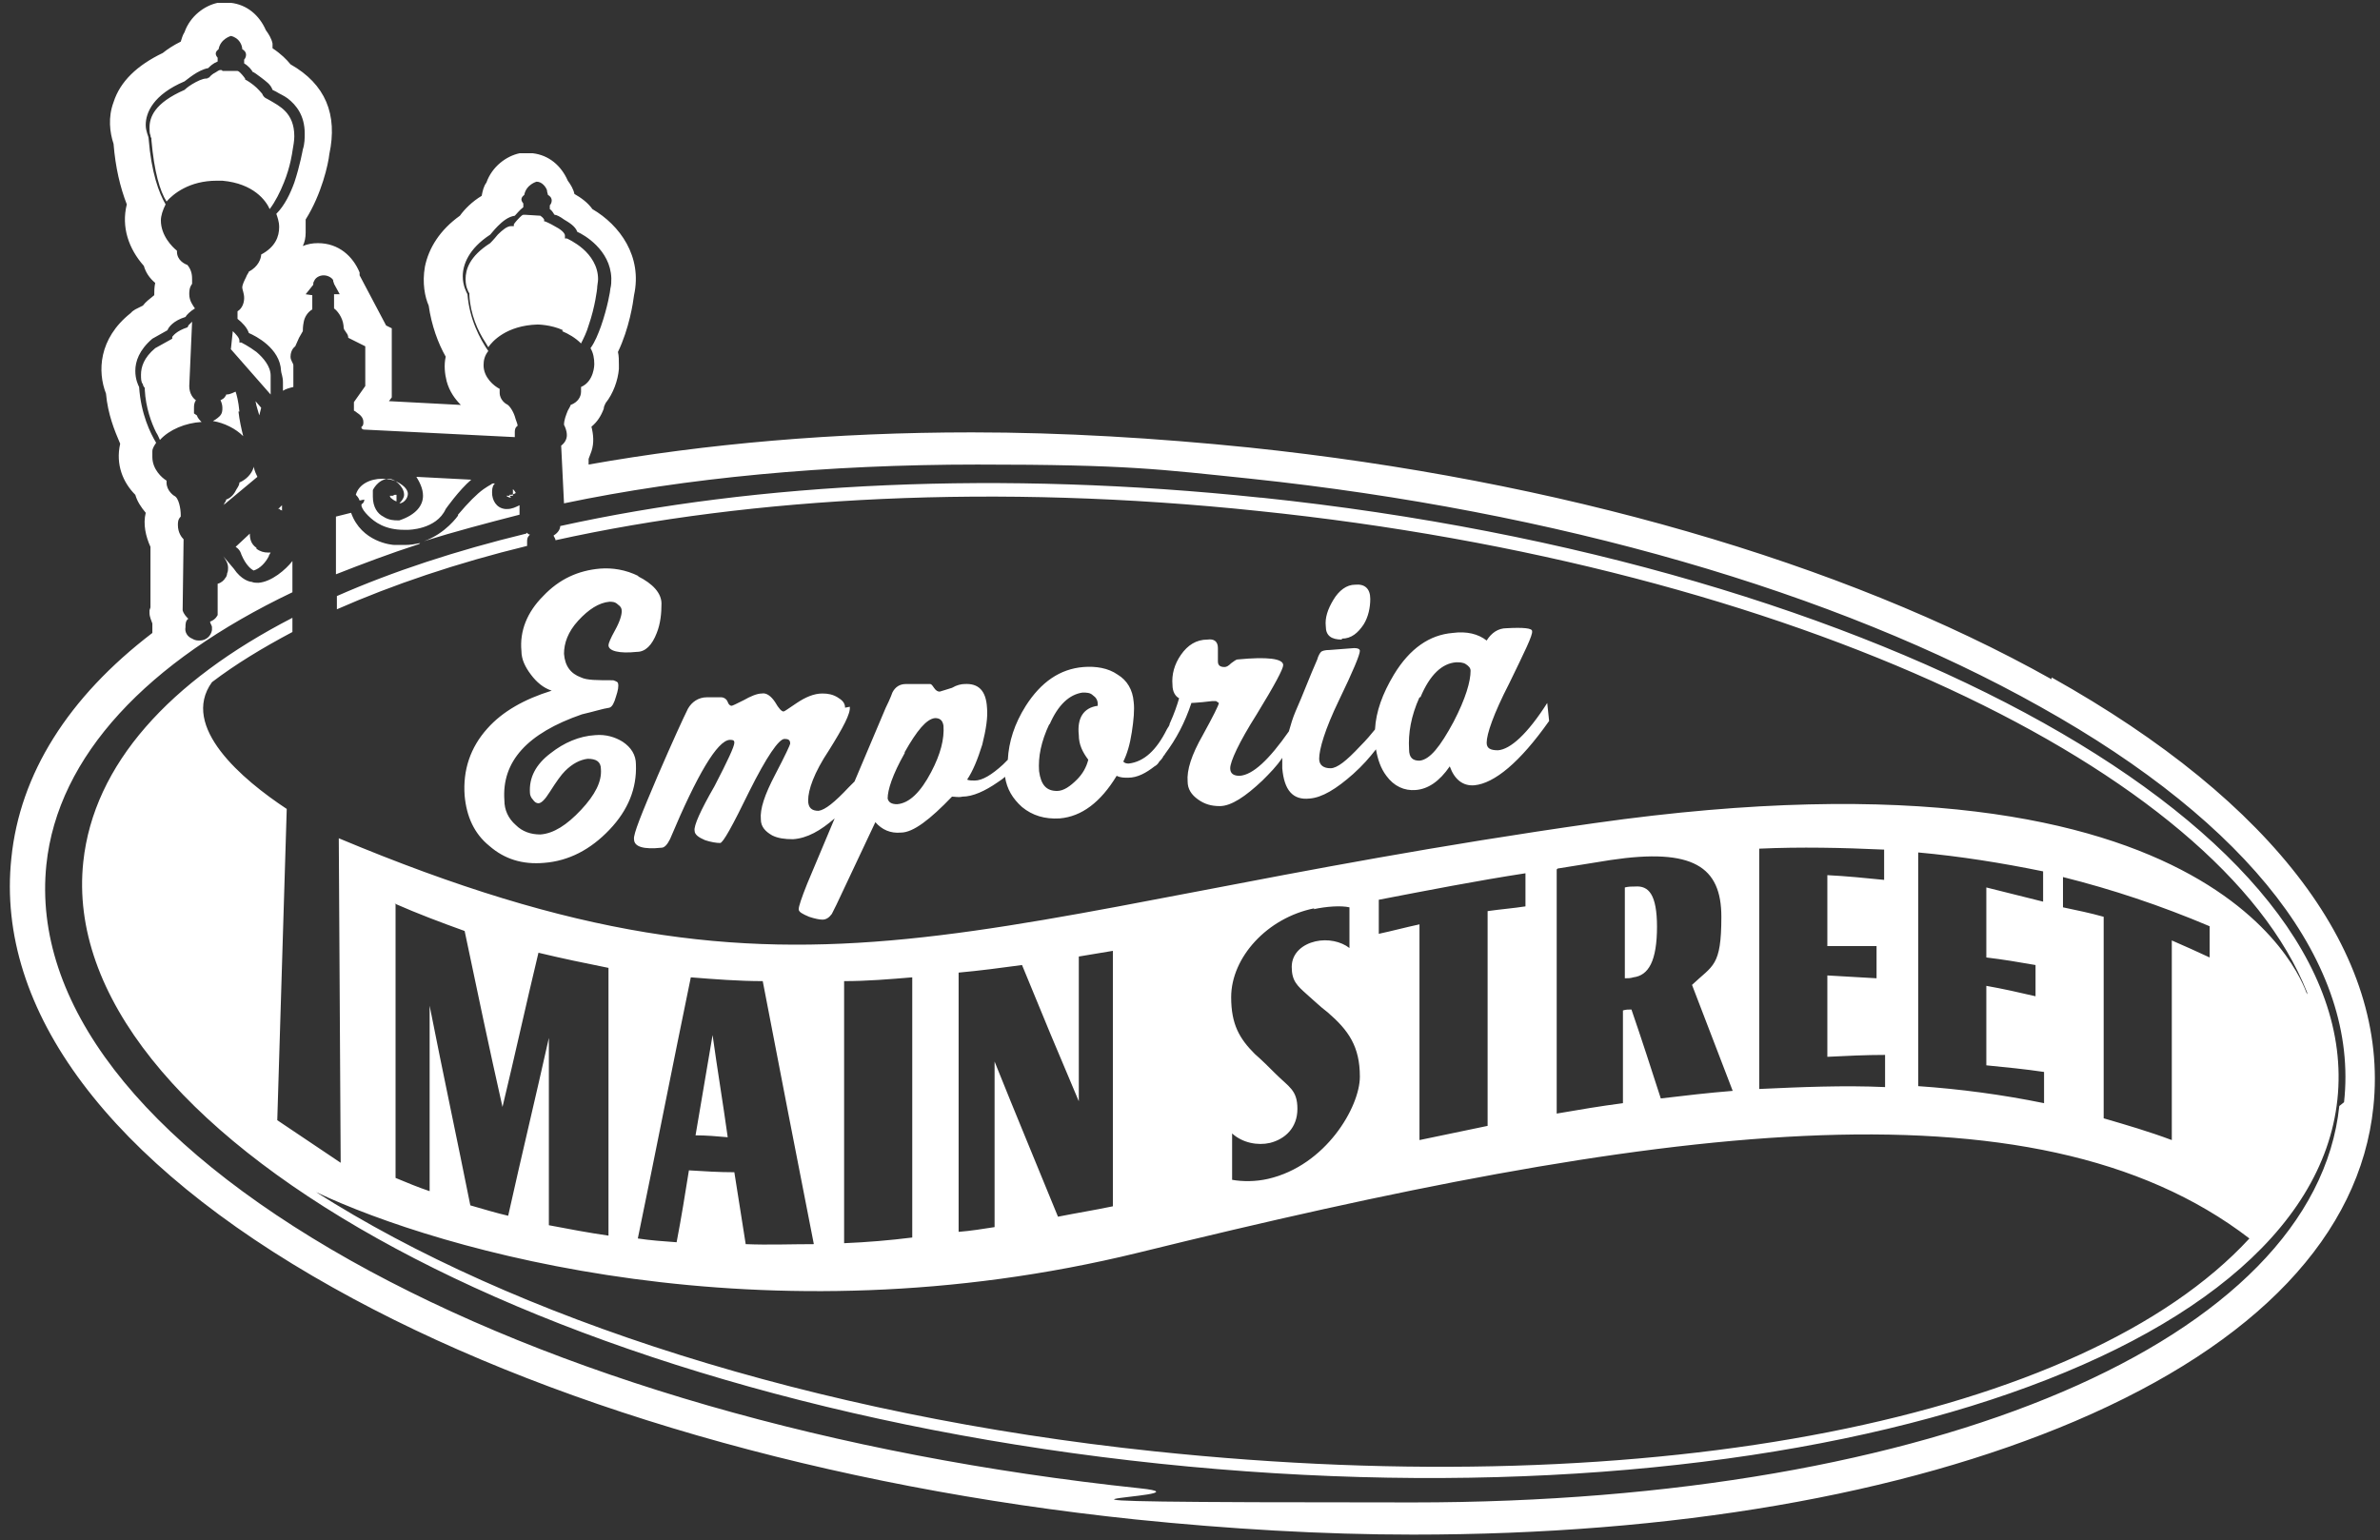<?xml version="1.0" encoding="UTF-8"?> <svg xmlns="http://www.w3.org/2000/svg" id="Layer_1" data-name="Layer 1" version="1.1" viewBox="0 0 251.5 162.8"><rect x="0" y="0" width="251.5" height="162.8" fill="#333333" stroke="none"/><defs><style> .cls-1 { fill: #fff; stroke-width: 0px; } </style></defs><path class="cls-1" d="M67.5,60.9c-1.4-.7-2.8-.9-4.1-.8-2.3.2-4.3,1.1-6,2.9-1.7,1.7-2.5,3.7-2.3,5.8,0,.9.4,1.7,1,2.5.6.8,1.3,1.4,2.2,1.7-2.9.9-5.2,2.2-6.8,4-1.8,2-2.6,4.4-2.4,7.1.2,2.2,1,4,2.6,5.3,1.6,1.4,3.5,2,5.8,1.8,2.6-.2,4.9-1.4,6.9-3.5,2-2.1,2.9-4.4,2.8-6.9,0-1-.5-1.8-1.4-2.4-.8-.5-1.8-.8-2.9-.7-1.7.1-3.3.8-4.7,1.9-1.6,1.2-2.3,2.6-2.2,4.2,0,.2.1.5.3.7.2.3.4.4.6.4.3,0,.7-.4,1.2-1.2.7-1.1,1.2-1.8,1.6-2.2.8-.8,1.6-1.2,2.4-1.3.9,0,1.4.3,1.4,1.1.1,1.3-.6,2.7-2.1,4.3-1.5,1.6-2.9,2.5-4.3,2.6-1,0-1.9-.3-2.6-1-.8-.7-1.2-1.6-1.2-2.6-.3-4.1,2.4-7.1,8.2-9.1,1.3-.3,2.2-.6,2.9-.7.3-.1.5-.5.7-1.2.2-.6.3-1.1.2-1.4,0-.1-.2-.2-.5-.3-1.7,0-2.8,0-3.4-.3-1.1-.4-1.7-1.2-1.8-2.5,0-1.1.4-2.3,1.5-3.5,1.1-1.2,2.2-1.9,3.3-2,.3,0,.6,0,.9.3.3.2.4.4.4.7,0,.4-.2,1.1-.7,2-.5.9-.7,1.4-.7,1.6,0,.6,1.1.9,3,.7.9,0,1.6-.7,2.1-2,.4-1,.5-2.1.5-3.1,0-1.1-.9-2.1-2.5-2.9ZM141.8,67.5c1,0,1.7-.6,2.3-1.5.5-.8.7-1.8.7-2.7,0-1.1-.6-1.6-1.6-1.5-.9,0-1.7.6-2.3,1.6-.6,1-.9,1.9-.8,2.8,0,1,.6,1.4,1.7,1.4ZM89.3,74.8c0-.5-.3-.8-.8-1.1-.5-.3-1-.4-1.6-.4-.9,0-1.8.4-2.7,1-.9.6-1.3.9-1.4.9-.2,0-.5-.3-.9-1-.4-.6-.9-1-1.4-.9-.5,0-1.2.3-1.9.7-.8.4-1.2.6-1.3.6-.1,0-.3-.1-.4-.4-.1-.3-.4-.5-.7-.5-.3,0-.9,0-1.5,0-.9,0-1.6.5-2,1.2-.5,1-1.6,3.4-3.2,7.1-1.7,4-2.6,6.2-2.5,6.7,0,.8,1,1.1,2.9.9.3,0,.6-.3.9-.9,2.9-6.9,5-10.4,6.3-10.5.3,0,.5,0,.5.3,0,.4-.7,1.9-2.1,4.6-1.5,2.6-2.2,4.2-2.1,4.7,0,.4.4.7,1.1,1,.6.2,1.2.3,1.6.3.3,0,1.3-1.8,3.1-5.5,1.8-3.6,3.1-5.5,3.7-5.5.4,0,.6.1.6.5,0,.1-.5,1.2-1.6,3.3-1.1,2.1-1.6,3.6-1.5,4.7,0,.8.5,1.3,1.2,1.7.6.3,1.3.4,2.2.4,1.5-.1,2.9-.9,4.4-2.2l-2.9,6.9c-.6,1.5-.9,2.4-.9,2.7,0,.3.4.5,1.1.8.6.2,1.1.3,1.4.3.4,0,.7-.2,1-.6,0,0,.2-.4.5-1l4.1-8.7c.7.8,1.6,1.2,2.7,1.1,1.3,0,3.1-1.4,5.4-3.8.3,0,.7.1,1.1,0,1.1,0,2.4-.6,3.7-1.5.3-.2.6-.4.8-.6.2,1.3.8,2.3,1.8,3.2,1.1.9,2.4,1.3,4,1.2,2.3-.2,4.3-1.7,6-4.5.4.2.8.2,1.2.2,1,0,1.9-.5,2.8-1.2.2-.1.4-.3.5-.5h0c.1-.1.3-.3.4-.5,0-.1.2-.2.2-.3,1.2-1.6,2.1-3.3,2.8-5.4-.2,0,.6,0,2.2-.2h.4s.3.2.3.2c0,.2-.6,1.4-1.7,3.4-1.2,2.1-1.7,3.7-1.6,4.9,0,.8.4,1.4,1.1,1.9.7.5,1.4.7,2.3.7,1.2,0,2.7-1,4.5-2.7.8-.8,1.5-1.5,2.1-2.4,0,.4,0,.7,0,1.1.2,2.3,1.1,3.4,2.9,3.2,1.3-.1,2.8-1,4.6-2.6,1-.9,1.7-1.7,2.4-2.6.2,1.1.5,2,1.1,2.8.8,1.1,1.9,1.6,3.1,1.5,1.3-.1,2.5-.9,3.6-2.5.5,1.4,1.4,2.1,2.6,2,2.1-.2,4.8-2.4,7.9-6.8l-.2-1.9c-2.1,3.3-3.9,4.9-5.2,5-.8,0-1.2-.2-1.2-.8,0-.9.7-3,2.4-6.3,1.6-3.3,2.5-5.1,2.4-5.5,0-.3-.9-.4-2.7-.3-.9,0-1.6.5-2.1,1.3-.9-.7-2.1-1-3.6-.8-2.4.2-4.5,1.6-6.2,4.4-1.2,2-1.9,3.9-2,5.8-.4.5-.9,1.1-1.6,1.8-1.4,1.5-2.4,2.3-3.1,2.3-.7,0-1.2-.3-1.2-1,0-1,.6-3.1,2.1-6.2,1.5-3.1,2.2-4.8,2.2-5.2,0-.2-.2-.3-.6-.3l-2.6.2c-.5,0-.8.1-.9.2-.1.1-.3.4-.4.8-.8,1.8-1.5,3.7-2.3,5.5-.3.7-.5,1.4-.7,2.1-2.1,3-3.8,4.6-5.2,4.7-.6,0-1-.2-1-.8,0-.7.9-2.7,2.8-5.7,1.9-3.1,2.8-4.8,2.8-5.2,0-.7-1.7-.9-4.8-.6-.2,0-.4.2-.7.4-.3.3-.5.4-.7.4-.5,0-.7-.2-.7-.6,0-.2,0-.4,0-.7,0-.3,0-.6,0-.7,0-.7-.4-1-1.1-.9-1.2,0-2.1.6-2.8,1.6-.7,1-1,2.1-.9,3.2,0,.7.3,1.2.7,1.4-.2.7-.5,1.6-1,2.7,0,.2-.2.4-.3.6h0c-1.1,2.2-2.4,3.4-4,3.6-.2,0-.4,0-.6-.2.4-.8.7-1.8.9-3.1.2-1.3.3-2.4.2-3.2-.1-1.3-.7-2.3-1.7-2.9-1-.7-2.3-.9-3.6-.8-2.5.2-4.5,1.6-6.1,4.1-1.2,1.9-1.8,3.8-1.9,5.7-.2.2-.3.3-.5.5-1.2,1.1-2.2,1.7-3,1.7-.3,0-.6,0-.8-.1.6-.9,1.1-2.1,1.6-3.7.4-1.6.6-2.9.5-3.9-.1-1.8-.9-2.6-2.4-2.5-.3,0-.8.1-1.3.4-.6.2-1,.3-1.3.4-.2,0-.4-.1-.6-.4-.2-.3-.3-.4-.4-.4-.3,0-.7,0-1.3,0-.6,0-1,0-1.3,0-.6,0-1.1.3-1.4.9,0,0-.2.6-.7,1.6l-3.3,7.8c-.2.2-.4.4-.6.6-1.5,1.6-2.5,2.4-3.2,2.5-.7,0-1.1-.3-1.1-1.1,0-1.1.6-2.9,2.2-5.3,1.5-2.4,2.3-3.9,2.2-4.6ZM150.1,73.7c1-2.4,2.3-3.6,3.8-3.7.3,0,.7,0,1,.2.3.2.5.4.5.7,0,1.1-.5,2.9-1.8,5.4-1.4,2.6-2.5,4-3.6,4.1-.7,0-1.1-.3-1.1-1.2-.1-1.7.2-3.5,1.1-5.5ZM110.9,76.6c.9-2.1,2.1-3.2,3.5-3.4.4,0,.8,0,1.1.3.3.2.5.5.5.9v.2c-1.5.2-2.2,1.3-2,3.1,0,1,.4,1.8,1,2.6-.2.8-.6,1.5-1.2,2.1-.7.7-1.4,1.2-2.1,1.2-1.1,0-1.7-.6-1.9-2.1-.1-1.5.2-3.1,1.1-5ZM95.6,79.5c1.3-2.3,2.3-3.5,3.2-3.6.5,0,.8.2.9.8.1,1.4-.3,3-1.3,4.9-1.1,2.1-2.3,3.3-3.6,3.4-.6,0-.9-.2-1-.6,0-.9.5-2.5,1.8-4.8ZM55.6,56.4c-7.4,1.8-14.1,4-20,6.6v1.4c5.9-2.6,12.7-4.9,20.1-6.7,0-.1,0-.3,0-.4,0-.3,0-.5.3-.8,0,0-.2,0-.3-.2ZM38.5,52.8c0,.2-.1.4-.3.5,0,0,0,.1,0,.2.1.3.3.6.7,1,.7.7,1.8,1.5,3.8,1.5.1,0,.3,0,.4,0,0,0,0,0,0,0,0,0,3,0,4-2.2h0s0,0,0,0c0,0,1.4-2,2.7-3.1l-5.8-.3c.3.5.7,1.2.7,2,0,1-.7,2-2.5,2.6h0s0,0,0,0c0,0,0,0-.2,0-.3,0-.9,0-1.5-.4-.6-.3-1.1-1-1.1-2.1,0-.2,0-.4,0-.6h0c0,0,0-.1,0-.1,0,0,.5-1.1,1.6-1.2,0,0,0,0,0,0,.4,0,.8.2,1.1.5.3.3.6.7.6,1.2,0,.3-.2.6-.5.9.3,0,.5-.2.6-.3.2-.2.3-.5.3-.7,0-.3-.2-.8-1.2-1.3-.4-.2-1-.3-1.5-.3-1.3,0-2.5.6-2.8,1.7,0,0,0,0,0,0,.1.1.3.3.4.6ZM53.8,52.3c.2,0,.4,0,.5-.1,0,0,.1,0,.2-.1,0,0,0,0,0,0,0,0-.1-.2-.2-.3,0,0,0,0-.1-.1,0,0,0,.1,0,.2,0,0,0,.1,0,.2v.3c-.1,0-.4,0-.4,0,0,0,0,0-.1,0,0,0-.2,0-.2,0,0,0,0,0,0,0,0,0,.2.2.5.2ZM59.4,35c.7.3,1.4.7,2,1.3.3-.6.6-1.2.8-1.9.7-2,.9-3.9.9-3.9h0s0,0,0,0c0-.3.1-.7.1-1,0-1.4-.8-2.5-1.6-3.2-.8-.7-1.7-1.1-1.7-1.1h-.2c0,0,0-.3,0-.3,0-.3-.5-.7-1.1-1-.5-.3-1-.5-1-.5h-.1s0-.2,0-.2c0,0-.1-.2-.4-.4,0,0,0,0,0,0h0s-1.6-.1-1.6-.1c0,0-.1,0-.2,0-.1,0-.3.2-.4.3-.4.4-.6.7-.6.7v.2c-.1,0-.3,0-.3,0h0c-.4,0-.9.4-1.4.9-.4.5-.8.9-.8.9h0c0,0,0,0,0,0-2.2,1.4-2.6,2.8-2.6,3.8,0,.5.1.9.2,1.1.1.3.2.4.2.4h0c0,0,0,.2,0,.2.1,2,.9,3.8,1.7,5,.1.2.2.3.3.5.4-.6,1.9-2.3,5.2-2.4,0,0,1.4,0,2.7.6ZM29.6,53.9c0,0,.2,0,.2.1v-.6s-.4.4-.4.4c0,0,.1,0,.2,0ZM41.5,52.4h0c-.2,0-.3,0-.3,0,0,0,0,0,0,0h0s0,.2.2.3c0,0,.2.2.5.3v-.7c-.1,0-.1,0-.1,0,0,0,0,0-.1,0ZM20.5,43.7h0s0-.3,0-.6c0-.2,0-.5.2-.8-.3-.2-.7-.7-.7-1.5,0,0,0,0,0,0l.3-6.8c-.2.2-.4.4-.4.4h0c0,.1-.1.2-.1.2-1.2.4-1.5.9-1.6,1,0,0,0,0,0,0v.2s-1.8,1-1.8,1c-1.2,1-1.5,2-1.5,2.8,0,.4,0,.8.2,1,0,.2.2.4.2.4h0c0,0,0,.2,0,.2.1,1.9.7,3.5,1.2,4.5.2.3.3.6.4.8,1-1.1,2.7-1.8,4.4-1.9-.2-.2-.4-.4-.5-.7h0ZM24.3,36.8l4.3,4.9c0-.4,0-.7,0-.9,0-.4,0-.6,0-.8,0-.2,0-.2,0-.2h0c0,0,0-.1,0-.1,0-1-.8-1.9-1.5-2.5-.8-.6-1.6-1-1.6-1h-.2c0,0,0-.2,0-.2,0-.3-.4-.7-.7-1l-.2,1.9ZM23.5,19.1c3.3.3,4.6,2.1,5,3,.6-.8,1.1-1.8,1.5-2.8.7-1.7.9-3.3.9-3.3.1-.6.2-1.1.2-1.6,0-2.5-1.6-3.2-2.6-3.8-.3-.2-.6-.2-.8-.7,0,0-.5-.6-.9-.9-.5-.4-.9-.6-.9-.6h0s0-.1,0-.1c0,0-.2-.3-.5-.6,0,0-.2-.2-.3-.2h-1.6c0-.1-.1-.1-.2-.1-.2,0-.4.2-.6.3-.4.2-.6.5-.6.5h-.1c0,.1-.2.1-.2.1-.4,0-1,.3-1.5.6-.5.3-.8.6-.8.6h0s0,0,0,0c-3.2,1.4-3.7,2.9-3.7,4,0,.3,0,.6.1.8,0,.2.1.3.1.3h0c0,0,0,.2,0,.2.3,3.4.9,5.4,1.6,6.5.7-.8,2.4-2.2,5.3-2.2.2,0,.4,0,.7,0ZM27.4,43.9l.2-.8-.6-.7c.1.6.3,1.1.4,1.5,0,0,0,0,0,0ZM27.1,57.9c-.6-.4-.7-1-.7-1.5,0,0,0,0,0,0l-1.5,1.4c.5.3.6.8.6.8.5,1.2,1.1,1.6,1.3,1.7.7-.2,1.3-.9,1.6-1.5,0-.1.1-.2.2-.4-.1,0-.2,0-.3,0-.4,0-.8-.1-1.2-.4ZM26.8,49.4c-.2.7-.8,1.3-1.5,1.6,0,.2-.1.4-.3.7-.2.4-.5.9-1.1,1.1,0,.1-.1.3-.2.4,0,0,0,.2-.1.2l3.6-3c-.1-.2-.3-.6-.4-1.1ZM25.3,43.5c-.1-1.1-.3-1.8-.4-2.1-.1,0-.5.3-1,.3,0,0,0,.1-.1.2-.1.2-.3.3-.5.4.1.2.2.5.2.8,0,.3,0,.6-.3.9,0,0-.3.3-.7.5,1.2.2,2.4.8,3.2,1.6-.2-.8-.4-1.7-.5-2.6ZM48.4,54.5s-1.3,1.9-3.6,2.7c3.2-1,6.6-1.9,10.1-2.8v-1c-.4.2-.8.4-1.3.4,0,0-.1,0-.2,0-1-.1-1.4-1-1.4-1.7,0-.3,0-.6.2-.9,0,0,0,0,.1-.1,0,0-.1,0-.2,0,0,0-.1,0-.2.1-.2.1-.5.3-.8.5-.7.5-1.6,1.4-2.7,2.7ZM75.3,109.4c-.6,3.5-1.2,7.1-1.8,10.6,1.1,0,2.3.1,3.4.2-.5-3.6-1.1-7.2-1.6-10.8ZM175.1,98c0-3.5-.9-4.4-2.3-4.3-.4,0-.7,0-1.1.1v9.6c.3,0,.6,0,.9-.1,1.6-.2,2.5-1.7,2.5-5.4ZM133.2,52.6c-27.5-2.9-53.2-1.6-74,3,0,.3-.2.7-.7,1,0,.1.2.3.2.5,20.8-4.6,46.6-6,74.2-3.1,56.3,5.8,101.6,27.4,110.9,50.9v.2c-.1,0-7.7-27.7-75.3-18.1-66.9,9.5-82.6,22.6-132.7,1.6l.2,34.3-6.7-4.5,1-32.9c-4.7-3.1-11.3-8.7-7.9-13.4,2.5-1.9,5.3-3.6,8.5-5.3v-1.5c-13,6.7-21,15.5-22.1,25.8-3,28.2,47.9,56.7,113.7,63.6,65.8,6.9,121.5-10.3,124.5-38.5,3-28.2-47.9-56.7-113.7-63.6ZM218,92.7c5.2,1.3,10.3,3,15.5,5.2v3.3c-1.3-.6-2.6-1.2-4-1.8v21.1c-2.4-.9-4.8-1.6-7.2-2.3v-21.3c-1.4-.4-2.9-.7-4.3-1v-3.3ZM202.7,90.1c4.4.4,8.8,1.1,13.2,2v3.2c-2-.5-4-1-6-1.5v7.4c1.7.2,3.5.5,5.2.8v3.3c-1.7-.4-3.5-.8-5.2-1.1v8.4c2,.2,4.1.4,6.1.7v3.3c-4.4-.9-8.9-1.5-13.3-1.8v-24.9ZM185.9,89.7c4.4-.2,8.8-.1,13.2.1v3.2c-2-.2-4-.4-6-.5v7.5c1.7,0,3.5,0,5.2,0v3.4c-1.7-.1-3.5-.2-5.2-.3v8.6c2-.1,4.1-.2,6.1-.2v3.4c-4.4-.2-8.9,0-13.3.2v-25.3ZM164.6,91.8c1.9-.3,3.7-.6,5.6-.9,8.7-1.3,11.7.7,11.7,6s-.9,5.1-3.1,7.2c1.4,3.7,2.9,7.5,4.3,11.2-2.5.2-5.1.5-7.6.8-1-3.1-2-6.2-3.1-9.4-.3,0-.6,0-.9.1v9.8c-2.3.3-4.7.7-7,1.1v-25.8ZM145.7,95.1c5.2-1,10.3-2,15.5-2.8v3.5c-1.3.2-2.6.3-4,.5v22.7c-2.4.5-4.8,1-7.2,1.5v-22.8c-1.4.3-2.9.7-4.3,1v-3.6ZM138.8,96.1c1.4-.3,2.9-.4,3.8-.2v4.3c-.9-.7-2.3-1-3.6-.7-1.3.3-2.5,1.2-2.5,2.7s.6,2,1.6,2.9c.7.6,1.4,1.3,2.2,1.9,2.2,1.9,3.4,3.6,3.4,6.8s-3.6,9.4-9.7,10.8c-1.3.3-2.7.3-3.8.1v-4.9c1.1,1,2.7,1.3,4,1,1.6-.4,2.9-1.6,2.9-3.6s-.9-2.3-2.3-3.7c-.7-.7-1.4-1.4-2.2-2.1-1.6-1.6-2.5-3.1-2.5-6,0-4.2,3.8-8.4,8.8-9.4ZM101.3,102.8c2.2-.2,4.5-.5,6.7-.8,2,4.9,4,9.7,6,14.4v-15.3c1.2-.2,2.4-.4,3.6-.6v27c-1.9.4-3.8.7-5.8,1.1-2.2-5.4-4.5-10.9-6.7-16.4v17.5c-1.3.2-2.5.4-3.8.5v-27.4ZM89.2,103.7c2.4,0,4.8-.2,7.2-.4v27.5c-2.4.3-4.8.5-7.2.6v-27.7ZM73,103.3c2.5.2,5.1.4,7.6.4,1.8,9.4,3.6,18.6,5.4,27.8-2.4,0-4.8.1-7.2,0-.4-2.5-.8-5.1-1.2-7.6-1.6,0-3.2-.1-4.8-.2-.4,2.5-.8,5-1.3,7.6-1.4-.1-2.8-.2-4.1-.4,1.9-9.2,3.7-18.4,5.6-27.6ZM41.7,95.5c2.5,1.1,4.9,2,7.4,2.9,1.3,6.2,2.6,12.4,4,18.6,1.3-5.4,2.5-10.9,3.8-16.3,2.5.6,4.9,1.1,7.4,1.6v28.3c-2.1-.3-4.2-.7-6.3-1.1v-19.8c-1.4,6.3-2.9,12.5-4.3,18.8-1.3-.3-2.6-.7-4-1.1-1.4-7-2.9-14-4.3-21.1v19.6c-1.2-.4-2.4-.9-3.6-1.4v-28.9ZM122,153.4c-36.2-3.8-67.9-14.2-88.6-27.4,13.1,6.2,47.3,16.1,86.9,6.4,54-13.3,94.5-19.1,117.4-1.5-17.5,19-62.6,28.1-115.7,22.5ZM216.8,71.8c-22.1-12.4-52.3-21.1-84.8-24.5-9.8-1-19.7-1.6-29.3-1.6-14.5,0-28.1,1.2-40.5,3.4v-.6c.1-.3.2-.5.3-.8.3-.9.2-1.8,0-2.6.6-.5,1-1.1,1.3-1.9,0-.2.1-.4.2-.6.8-1,1.3-2.4,1.4-3.6v-.2s0-.2,0-.2c0-.5,0-1-.1-1.4,1.2-2.5,1.6-5.2,1.7-6,.9-4.1-1.5-7.4-4.4-9.1-.5-.7-1.2-1.2-1.9-1.6,0,0,0,0,0,0-.1-.5-.4-1-.7-1.4-.7-1.6-2-2.7-3.7-2.9h-.7c0,0-.7,0-.7,0-1.4.3-2.9,1.4-3.5,3.1-.3.4-.4.9-.5,1.4-1,.6-1.8,1.4-2.3,2.1-2.1,1.5-3.3,3.4-3.7,5.4-.3,1.7,0,3.2.4,4.1.3,2.1,1,4,1.8,5.4-.2.9-.1,1.8.1,2.6.3,1.1.9,1.9,1.5,2.5l-7.6-.4.3-.4v-1.2s0-3.9,0-3.9v-2.2s-.6-.3-.6-.3l-2.8-5.3v-.3c-.7-1.7-2.2-3.1-4.4-3.1h0c-.6,0-1.1.1-1.6.3.2-.4.3-.9.3-1.4,0-.5,0-.9,0-1.4,1.7-2.7,2.4-5.9,2.5-6.9.9-4.2-.4-7.4-4.1-9.5-.4-.5-1-1.1-1.9-1.7,0-.2,0-.3,0-.5-.1-.5-.4-1-.7-1.4-.7-1.6-2-2.7-3.7-2.9h-.7c0,0-.7,0-.7,0-1.4.3-2.9,1.4-3.5,3.1-.2.3-.3.7-.4,1-.8.4-1.4.8-1.9,1.2-2.7,1.3-4.5,3-5.2,5.2-.6,1.6-.4,3.2,0,4.4.2,2.5.7,4.6,1.4,6.4-.6,2.4.2,4.7,1.8,6.5.2.7.6,1.3,1.2,1.8-.1.5-.1.9-.1,1.3-.5.4-.9.7-1.2,1.1l-.8.4-.3.2-.2.2c-3.4,2.7-3.5,6.2-2.6,8.5.2,2.2.9,3.9,1.5,5.3-.5,2.2.3,4.1,1.6,5.4.2.7.6,1.3,1.1,1.9-.3,1.2,0,2.5.5,3.6v6.4c0,0-.1.3-.1.3v.3c0,.4.2.8.3,1.1,0,.2,0,.4,0,.6,0,.1,0,.3,0,.4-8.9,6.8-14,14.9-14.9,23.8-1.7,16.1,10.4,32.2,34,45.4,22.1,12.4,52.3,21.1,84.8,24.5,9.8,1,19.7,1.6,29.3,1.6,27.5,0,51.7-4.2,70-12,19.2-8.2,30.1-19.7,31.5-33.2,1.7-16.1-10.4-32.2-34-45.4ZM247.2,116.9c-2.6,24.7-42.8,41.9-97.9,41.9s-19.2-.5-28.9-1.5c-32.1-3.4-61.7-11.9-83.4-24.1C14.8,120.7,3.4,105.9,4.9,91.4c1.2-11.5,10.7-21.5,26-28.8v-3.3c-.7.9-2.2,2.2-3.6,2.3-.2,0-.5,0-.7-.1-.2,0-1.1-.2-1.9-1.4l-1.1-1.3h0c.2.3.5.7.5,1.2,0,.2,0,.4-.1.6,0,0,0,.3-.2.5-.1.2-.4.5-.8.6v3.3c0,0,0,0,0,0,0,0-.2.5-.8.7,0,.2.2.4.2.6,0,.1,0,.2,0,.3-.1.6-.6,1.1-1.3,1.1-.2,0-.5,0-.8-.2-.5-.2-.8-.7-.7-1.2,0-.3,0-.7.3-.9-.2-.2-.5-.5-.6-.9h0s.1-7.5.1-7.5c-.2-.2-.6-.7-.6-1.5,0-.3,0-.6.3-.9,0,0,0,0,0-.2,0-.6-.2-1.8-.7-2h0s0,0,0,0c0,0-.8-.5-.8-1.4,0,0,0-.1,0-.2-.5-.3-1.5-1.2-1.5-2.5,0-.2,0-.4,0-.6,0-.3.2-.6.4-.9-.6-1-1.6-3-1.8-5.9-.1-.2-.4-.8-.4-1.7,0-1,.4-2.2,1.8-3.4h0s1.6-.9,1.6-.9c.1-.3.6-1,1.9-1.4.1-.2.5-.6,1-.9h0c-.2-.3-.6-.8-.6-1.5,0-.3,0-.7.3-1.1,0,0,0-.2,0-.4,0-.4,0-1-.5-1.6-.3-.1-1.1-.5-1.1-1.4,0,0,0,0,0-.1-.5-.4-1.7-1.6-1.7-3.2,0-.5.2-1.1.5-1.7-.7-1.2-1.5-3.3-1.8-7,0-.2-.3-.7-.3-1.4,0-1.3.8-3.2,4.1-4.6.3-.2,1.4-1.2,2.5-1.4.2-.2.5-.5,1-.7,0-.1,0-.2,0-.3,0,0,0,0,0-.1,0,0,0,0,0,0-.1-.1-.2-.3-.2-.4,0-.3.2-.4.3-.5.2-1.1,1.3-1.4,1.3-1.4h0s0,0,0,0c.9.2,1.2,1,1.2,1.4.2.1.4.3.4.6,0,.2-.1.4-.2.5,0,.2,0,.3,0,.4.5.3.8.7.9.9.1,0,.5.3.9.6.5.4,1,.7,1.2,1.3,0,0,0,0,0,0,0,0,.2.1.4.2.3.2.8.4,1.2.7.9.7,1.8,1.8,1.8,3.7,0,.5,0,1.1-.2,1.7,0,0-.3,1.7-.9,3.5-.4,1.1-1,2.4-1.9,3.3.1.3.3.8.3,1.4,0,1-.4,2.1-1.9,2.9,0,.4-.3,1.3-1.3,1.8,0,.1-.2.3-.3.6-.2.4-.4.8-.4,1.1,0,.2.2.6.2,1.1,0,.5-.2,1.1-.7,1.4v.8c.5.4,1,.9,1.2,1.5.7.3,3.3,1.6,3.4,4,0,.2.2.6.2,1.2,0,.3,0,.5,0,.9.3-.2.7-.3,1.1-.4v-2.3c0-.2-.3-.5-.3-.9,0-.3.1-.8.5-1.1l.4-.9.4-.7c0-.2,0-.5.1-1,.1-.5.4-1,.9-1.3v-1.5s-.7-.1-.7-.1l.8-1c0-.1,0-.3.1-.4.1-.3.5-.6,1-.6,0,0,0,0,0,0,.5,0,.9.3,1,.5,0,.2.1.3.1.4l.6,1.1h-.6s0,1.5,0,1.5c.3.2.9.9,1,1.8,0,.4.1.5.2.6,0,.1.3.3.3.7,0,0,0,0,0,0l1.8.9v4.2s-1.2,1.7-1.2,1.7v.9c0,0,.2.1.3.2.3.2.7.5.7,1,0,.2,0,.4-.2.5,0,0,0,0,0,.1,0,.1,0,.1.2.2l16,.8c0-.1,0-.3,0-.5,0-.2,0-.5.3-.7,0-.2-.2-.6-.3-1-.2-.6-.6-1.2-.9-1.3h0s0,0,0,0c0,0-.7-.4-.7-1.2,0-.1,0-.2,0-.4-.6-.3-1.7-1.2-1.7-2.5,0-.5.1-1,.5-1.5-.9-1.3-2-3.4-2.2-6-.1-.2-.5-.9-.5-1.9,0-1.2.6-2.9,2.9-4.4.1-.1.4-.5.8-.9.5-.5,1.1-1,1.8-1.1.2-.2.5-.6.9-.9,0-.1,0-.2,0-.3,0,0,0,0,0-.1,0,0,0,0,0,0-.1-.1-.2-.3-.2-.4,0-.3.2-.4.3-.5.2-1.1,1.3-1.4,1.3-1.4h0s0,0,0,0c.6,0,1,.6,1.1.9,0,.2.1.4.1.5.2.1.4.3.4.6,0,.2-.1.4-.2.5,0,.1,0,.2,0,.4.3.2.4.5.5.6.2,0,.6.2,1,.5.5.3,1.2.7,1.4,1.3.7.3,3.5,1.9,3.6,4.9,0,.4,0,.7-.1,1.1,0,.2-.3,2-1,4-.3.8-.6,1.6-1.1,2.3.3.5.4,1.1.4,1.7h-.4s.4,0,.4,0c0,0,0,1.8-1.4,2.4,0,.1,0,.3,0,.5,0,.5-.3,1.1-1.1,1.4,0,.1-.2.4-.3.6-.2.5-.4,1-.4,1.5,0,0,0,0,0,0,.1.2.3.6.3,1.1,0,.4-.2.8-.6,1.1l.3,6.1c12.9-2.7,27.7-4.1,43.7-4.1s19.2.5,28.9,1.5c32.1,3.4,61.7,11.9,83.4,24.1,22.2,12.4,33.7,27.3,32.1,41.8ZM44.4,57.4c-.5.1-1,.2-1.6.2-.3,0-.7,0-1.1,0-.3,0-3.5-.3-4.6-3.4l-1.6.4v6.1c2.8-1.1,5.7-2.2,8.8-3.2Z"></path></svg> 